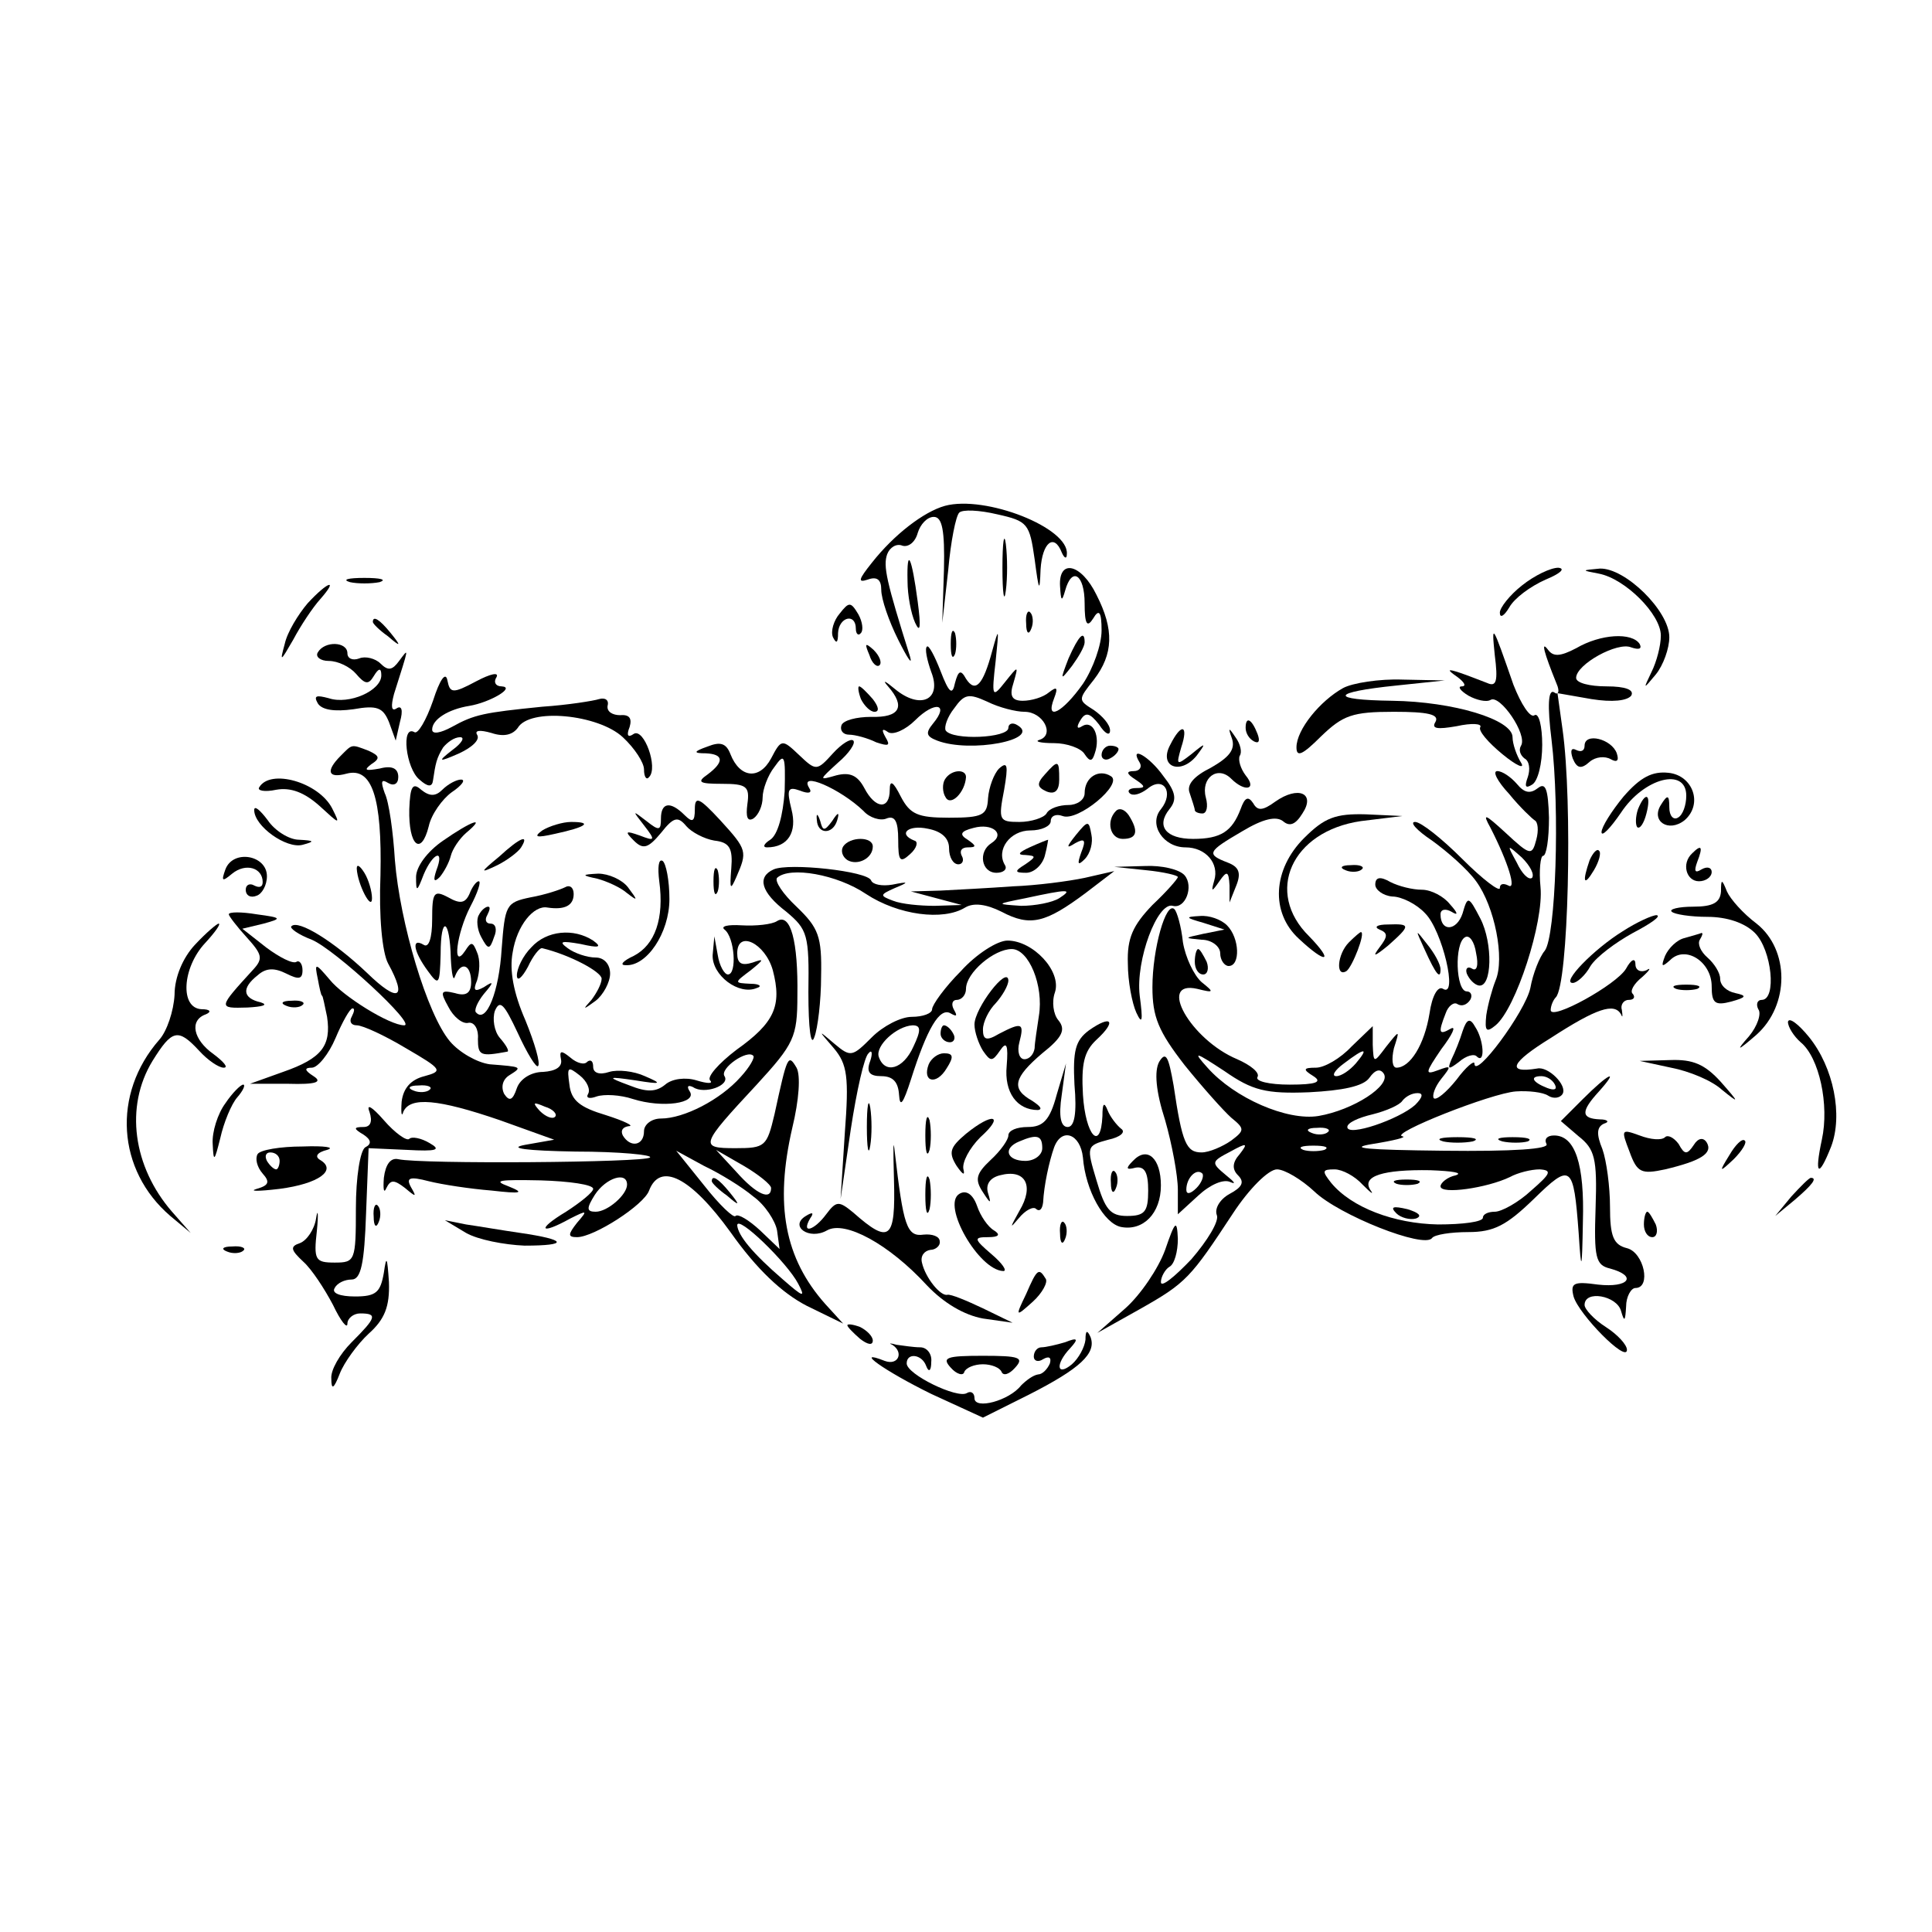 <?xml version="1.0" standalone="no"?>
<!DOCTYPE svg PUBLIC "-//W3C//DTD SVG 20010904//EN"
 "http://www.w3.org/TR/2001/REC-SVG-20010904/DTD/svg10.dtd">
<svg version="1.0" xmlns="http://www.w3.org/2000/svg"
 width="228pt" height="228pt" viewBox="0 0 228 228"
 preserveAspectRatio="xMidYMid meet">
<g transform="translate(0,228) scale(0.1,-0.1)"
fill="#000000" stroke="none">
<path d="M1115 1683 c-25 -7 -60 -34 -86 -67 -16 -20 -17 -24 -5 -20 11 4 16
0 16 -12 0 -11 9 -37 20 -59 11 -22 17 -31 14 -20 -28 89 -32 107 -27 121 3 8
11 13 18 10 7 -2 15 4 18 15 3 10 11 19 19 19 10 0 13 -16 12 -62 l-2 -63 7
62 c3 34 9 64 13 68 4 4 24 3 45 -2 36 -8 38 -11 44 -53 5 -38 6 -40 7 -12 2
32 16 43 25 20 3 -7 6 -8 6 -2 3 31 -96 70 -144 57z"/>
<path d="M1183 1610 c0 -30 2 -43 4 -27 2 15 2 39 0 55 -2 15 -4 2 -4 -28z"/>
<path d="M1071 1594 c0 -16 4 -38 9 -49 6 -13 7 -5 3 25 -7 53 -13 66 -12 24z"/>
<path d="M1251 1588 c1 -17 2 -19 6 -5 8 29 23 19 23 -15 0 -25 3 -29 10 -18
7 12 10 8 10 -14 0 -17 -10 -45 -22 -63 -24 -34 -45 -45 -34 -17 5 13 3 14 -6
7 -7 -6 -21 -10 -31 -10 -13 0 -16 6 -11 21 6 21 6 21 -10 1 -15 -19 -16 -18
-11 25 4 39 4 41 -4 12 -11 -41 -20 -50 -31 -33 -6 11 -9 10 -13 -5 -3 -15 -7
-12 -17 14 -7 18 -14 31 -16 29 -3 -2 0 -16 5 -30 13 -33 -13 -45 -43 -20 -12
10 -15 11 -8 3 21 -24 14 -37 -20 -36 -17 0 -33 -4 -35 -10 -2 -6 2 -11 9 -11
7 0 22 -4 32 -9 15 -5 17 -4 11 6 -5 9 -4 11 3 6 6 -4 21 3 32 14 23 23 41 20
21 -4 -9 -11 -8 -15 5 -20 39 -15 123 1 95 18 -6 4 -11 2 -11 -3 0 -12 -66
-15 -74 -3 -2 4 2 16 10 26 12 17 17 18 39 8 14 -7 34 -12 44 -12 22 0 36 -27
18 -33 -7 -2 1 -4 17 -4 15 0 32 -6 36 -13 6 -9 9 -9 12 1 7 20 -2 40 -15 32
-6 -4 -7 -1 -2 7 6 10 11 9 22 -5 7 -11 13 -14 13 -7 0 7 -9 17 -19 24 -19 12
-19 12 0 36 23 30 24 59 3 100 -18 37 -45 43 -43 10z"/>
<path d="M1796 1589 c-14 -11 -26 -26 -26 -32 0 -7 5 -4 11 6 6 11 25 25 43
33 17 7 24 13 15 14 -9 0 -28 -9 -43 -21z"/>
<path d="M1887 1603 c31 -6 73 -48 73 -73 0 -12 -5 -31 -11 -43 -10 -21 -10
-21 5 -3 9 11 16 31 16 44 0 31 -52 82 -82 81 -22 -2 -22 -2 -1 -6z"/>
<path d="M413 1593 c9 -2 25 -2 35 0 9 3 1 5 -18 5 -19 0 -27 -2 -17 -5z"/>
<path d="M363 1568 c-11 -13 -24 -34 -27 -48 -6 -22 -5 -21 10 5 9 17 23 38
32 48 22 25 9 21 -15 -5z"/>
<path d="M991 1556 c-7 -8 -11 -21 -8 -28 4 -8 6 -7 6 5 1 19 21 24 21 5 0 -6
3 -9 6 -5 3 3 2 13 -3 22 -9 15 -11 15 -22 1z"/>
<path d="M1211 1544 c0 -11 3 -14 6 -6 3 7 2 16 -1 19 -3 4 -6 -2 -5 -13z"/>
<path d="M440 1546 c0 -2 8 -10 18 -17 15 -13 16 -12 3 4 -13 16 -21 21 -21
13z"/>
<path d="M1122 1520 c0 -14 2 -19 5 -12 2 6 2 18 0 25 -3 6 -5 1 -5 -13z"/>
<path d="M1764 1507 c4 -31 2 -38 -9 -33 -8 3 -23 9 -32 12 -15 5 -16 4 -3 -5
8 -6 11 -11 5 -11 -5 0 -2 -5 8 -11 9 -5 21 -8 26 -5 11 7 44 -41 36 -54 -3
-5 -1 -11 4 -15 6 -3 7 -13 4 -22 -4 -11 -3 -14 5 -9 7 4 12 25 12 47 0 22 -4
38 -9 35 -5 -4 -16 13 -25 36 -25 72 -26 74 -22 35z"/>
<path d="M1261 1503 c-10 -26 -10 -27 4 -9 8 11 15 23 15 28 0 15 -7 8 -19
-19z"/>
<path d="M1860 1515 c-19 -10 -27 -10 -33 -2 -9 12 -5 -3 10 -40 4 -9 2 -14
-3 -10 -7 4 -8 -16 -3 -56 10 -83 5 -232 -8 -249 -6 -7 -14 -27 -17 -44 -6
-28 -66 -109 -66 -89 0 4 -10 -4 -21 -19 -12 -15 -24 -25 -27 -22 -2 3 1 13 9
23 12 15 12 16 -4 10 -16 -6 -15 -3 4 25 13 17 18 28 11 24 -14 -8 -15 -5 -6
18 3 9 10 14 14 11 5 -3 11 -1 15 5 3 5 1 10 -4 10 -13 0 -15 57 -2 64 5 3 11
-5 13 -19 3 -14 1 -22 -5 -18 -5 3 -8 0 -6 -6 3 -7 9 -13 14 -14 16 -3 17 50
2 79 -14 27 -15 27 -21 6 -7 -21 -26 -22 -26 -1 0 6 6 7 13 3 8 -5 8 -2 -2 9
-7 9 -22 17 -33 17 -11 0 -27 4 -37 9 -12 7 -18 6 -18 -3 0 -6 9 -13 20 -14
11 0 29 -9 39 -20 20 -20 39 -100 21 -89 -6 4 -13 -8 -16 -29 -6 -37 -23 -64
-39 -64 -5 0 -6 10 -3 23 7 22 7 22 -9 2 -15 -20 -15 -20 -16 2 l0 22 -25 -24
c-13 -14 -32 -25 -42 -25 -15 0 -16 -2 -3 -10 11 -7 3 -10 -28 -10 -24 0 -41
4 -38 9 3 5 -8 14 -24 21 -55 23 -95 94 -47 83 20 -5 20 -4 5 8 -9 8 -19 29
-22 47 -2 19 -7 36 -10 39 -10 10 -26 -47 -26 -92 0 -35 7 -52 38 -92 21 -26
46 -54 55 -62 16 -13 16 -15 0 -27 -10 -7 -26 -14 -35 -14 -18 0 -23 11 -33
79 -6 34 -9 41 -17 28 -6 -11 -4 -35 7 -69 8 -28 15 -65 15 -82 l0 -29 24 22
c14 13 30 20 38 16 7 -3 5 0 -5 8 -18 15 -18 16 5 28 20 11 21 10 11 -3 -9
-10 -9 -18 -2 -25 8 -8 5 -14 -10 -22 -11 -6 -18 -17 -15 -25 3 -7 -11 -30
-30 -52 -20 -21 -36 -34 -36 -27 0 6 5 15 10 18 6 3 10 18 10 33 -1 23 -3 22
-15 -13 -8 -22 -29 -53 -47 -69 l-33 -29 50 28 c55 31 60 37 110 113 19 29 42
52 52 52 9 0 29 -12 44 -26 29 -28 130 -68 139 -55 3 4 22 7 43 7 30 0 45 8
77 39 44 43 47 41 53 -40 3 -47 4 -46 5 13 2 68 -9 102 -34 102 -8 0 -12 -4
-9 -10 4 -6 -39 -9 -122 -8 -90 1 -114 3 -83 8 25 4 41 8 35 9 -16 3 105 51
134 53 15 1 32 -1 38 -5 6 -4 14 -3 17 2 6 10 -17 33 -30 30 -37 -6 -31 7 16
36 54 35 75 42 83 28 2 -5 2 -2 1 5 -2 6 2 12 8 12 6 0 8 3 5 7 -4 3 1 12 11
20 9 8 11 12 5 8 -7 -3 -13 0 -13 7 0 8 -5 6 -11 -5 -11 -19 -89 -62 -89 -49
0 5 3 12 6 15 15 15 20 231 8 316 l-6 43 40 -7 c25 -4 42 -2 47 4 4 7 -7 11
-29 11 -20 0 -36 4 -36 10 0 16 49 43 65 36 9 -3 13 -2 10 4 -9 14 -46 12 -75
-5z m-315 -524 c39 2 64 7 71 17 7 10 13 11 17 5 9 -14 -36 -43 -77 -50 -37
-6 -99 21 -131 57 -18 20 -15 19 20 -4 33 -23 49 -27 100 -25z m55 34 c-7 -8
-17 -15 -23 -15 -6 0 -2 7 9 15 25 19 30 19 14 0z m235 -25 c3 -6 -1 -7 -9 -4
-18 7 -21 14 -7 14 6 0 13 -4 16 -10z m-165 -24 c-19 -17 -80 -38 -80 -26 0 5
13 11 30 15 16 4 32 11 35 16 4 5 11 9 18 9 7 0 6 -5 -3 -14z m-103 -32 c-3
-3 -12 -4 -19 -1 -8 3 -5 6 6 6 11 1 17 -2 13 -5z m-4 -21 c-7 -2 -19 -2 -25
0 -7 3 -2 5 12 5 14 0 19 -2 13 -5z m-151 -45 c-7 -7 -12 -8 -12 -2 0 14 12
26 19 19 2 -3 -1 -11 -7 -17z m196 4 c10 -10 14 -13 9 -6 -10 16 15 24 71 23
26 -1 39 -3 30 -6 -10 -2 -18 -9 -18 -13 0 -10 55 -2 82 11 9 5 25 9 35 9 15
-1 13 -5 -10 -25 -15 -14 -35 -25 -43 -25 -8 0 -14 -3 -14 -7 0 -5 -24 -8 -53
-8 -52 1 -102 20 -126 49 -11 14 -11 16 4 16 9 0 24 -8 33 -18z"/>
<path d="M1648 883 c6 -2 18 -2 25 0 6 3 1 5 -13 5 -14 0 -19 -2 -12 -5z"/>
<path d="M1648 848 c5 -5 16 -8 23 -6 8 3 3 7 -10 11 -17 4 -21 3 -13 -5z"/>
<path d="M375 1510 c-3 -5 3 -10 13 -10 11 0 25 -7 32 -15 11 -13 15 -13 21
-3 6 10 9 10 9 1 0 -18 -38 -35 -62 -27 -15 4 -18 3 -13 -6 5 -8 20 -10 42 -7
28 5 35 2 42 -15 l8 -22 5 22 c4 14 2 20 -4 16 -6 -4 -7 2 -3 17 18 57 18 55
6 39 -8 -11 -13 -12 -22 -3 -6 6 -18 9 -25 6 -8 -3 -14 0 -14 6 0 14 -27 15
-35 1z"/>
<path d="M1026 1507 c3 -10 9 -15 12 -12 3 3 0 11 -7 18 -10 9 -11 8 -5 -6z"/>
<path d="M511 1453 c-8 -23 -18 -40 -22 -37 -16 9 -10 -43 6 -56 10 -9 15 -9
16 -1 3 20 4 26 12 39 5 6 13 12 20 12 6 0 2 -7 -9 -15 -18 -14 -17 -15 8 -4
15 7 25 16 21 22 -3 5 3 6 17 2 15 -5 25 -2 31 6 14 24 95 16 124 -11 14 -13
25 -30 25 -38 0 -9 3 -13 6 -9 11 11 -6 58 -18 51 -7 -5 -9 -2 -5 8 3 10 0 15
-11 14 -9 0 -16 4 -15 11 2 7 -3 10 -10 8 -6 -2 -37 -7 -67 -9 -69 -7 -80 -9
-107 -24 -13 -7 -23 -9 -23 -3 0 12 19 24 44 28 24 4 55 22 38 23 -7 0 -10 5
-6 11 3 6 -7 4 -24 -5 -28 -15 -31 -14 -34 1 -2 11 -9 1 -17 -24z"/>
<path d="M1585 1468 c-27 -15 -55 -49 -55 -70 0 -12 7 -9 29 13 26 25 37 29
86 29 40 0 54 -3 49 -12 -5 -8 2 -9 25 -5 18 4 30 3 28 -1 -3 -4 9 -18 26 -32
17 -14 27 -18 22 -10 -5 8 -10 22 -10 30 0 21 -70 42 -142 43 -75 1 -73 10 5
18 l57 6 -50 1 c-27 1 -59 -4 -70 -10z"/>
<path d="M1016 1455 c4 -8 11 -15 16 -15 6 0 5 6 -2 15 -7 8 -14 15 -16 15 -2
0 -1 -7 2 -15z"/>
<path d="M1470 1421 c0 -6 4 -13 10 -16 6 -3 7 1 4 9 -7 18 -14 21 -14 7z"/>
<path d="M1381 1401 c-14 -26 12 -36 31 -13 12 16 11 16 -6 2 -18 -14 -18 -13
-12 8 9 27 0 29 -13 3z"/>
<path d="M1454 1408 c4 -13 -4 -22 -25 -34 -20 -10 -29 -20 -25 -30 3 -9 6
-18 6 -20 0 -2 4 -4 9 -4 5 0 7 8 4 19 -6 23 14 38 30 22 16 -16 31 -13 17 4
-6 8 -9 18 -7 23 3 4 1 14 -5 22 -8 12 -9 12 -4 -2z"/>
<path d="M835 1399 c-17 -6 -17 -8 -2 -8 21 -1 22 -10 2 -25 -13 -9 -10 -11
17 -11 29 0 33 -3 30 -24 -2 -15 0 -21 7 -17 6 4 11 15 11 25 0 9 6 26 14 36
12 17 13 14 12 -29 -2 -28 -8 -51 -17 -57 -8 -5 -9 -9 -4 -9 25 0 36 18 29 45
-6 24 -4 27 10 22 10 -4 15 -3 11 3 -13 21 37 -1 64 -27 7 -8 20 -12 27 -9 10
4 14 -3 14 -25 0 -25 2 -28 14 -17 8 7 10 15 5 16 -20 8 -7 19 16 14 16 -3 25
-11 25 -23 0 -11 5 -19 11 -19 5 0 7 5 4 10 -3 6 0 10 7 10 11 0 10 2 0 9 -10
6 -9 10 7 14 22 6 38 -7 21 -18 -16 -10 -12 -35 6 -35 8 0 13 4 10 9 -11 18 6
41 30 41 13 0 24 5 24 11 0 6 6 9 14 6 18 -7 72 38 57 47 -14 9 -31 -1 -31
-20 0 -8 -9 -14 -19 -14 -11 0 -23 -4 -26 -10 -3 -5 -18 -10 -32 -10 -24 0
-25 2 -18 38 5 29 4 34 -6 25 -6 -6 -12 -22 -13 -35 -1 -20 -6 -23 -46 -23
-37 0 -46 4 -57 25 -9 18 -13 20 -13 8 0 -24 -17 -23 -30 2 -8 15 -17 19 -33
15 -21 -6 -21 -6 2 15 13 11 21 23 18 26 -3 3 -14 -4 -24 -15 -19 -21 -20 -21
-40 -2 -20 19 -21 19 -33 -4 -14 -26 -37 -23 -48 5 -5 13 -12 15 -27 9z"/>
<path d="M1870 1400 c0 -6 -4 -8 -10 -5 -6 3 -7 -1 -4 -10 5 -12 10 -13 20 -4
7 6 18 7 25 3 7 -4 10 -2 7 7 -6 17 -38 25 -38 9z"/>
<path d="M402 1388 c-18 -18 -15 -27 7 -21 30 8 42 -28 40 -120 -2 -48 2 -91
9 -104 23 -42 12 -47 -25 -11 -39 37 -81 63 -89 55 -3 -2 8 -10 24 -16 28 -12
124 -101 109 -101 -17 0 -72 34 -88 54 -17 20 -18 20 -14 1 2 -11 4 -20 5 -20
1 0 3 -11 6 -25 5 -34 -6 -49 -52 -65 l-39 -14 45 0 c33 -1 41 2 30 9 -11 7
-11 10 -2 10 7 0 20 16 28 35 8 19 17 35 20 35 3 0 2 -4 -1 -10 -3 -5 -1 -10
6 -10 7 0 33 -12 58 -27 43 -25 44 -27 22 -33 -16 -4 -25 -14 -27 -30 -1 -14
0 -19 2 -12 8 18 41 15 114 -10 l64 -23 -34 -6 c-22 -4 1 -7 59 -8 52 0 92 -4
88 -7 -6 -6 -270 -8 -297 -2 -9 2 -15 -6 -17 -22 -1 -14 0 -19 3 -12 5 10 9
10 22 0 13 -11 14 -11 7 1 -6 11 -2 13 21 7 16 -4 49 -9 74 -11 35 -4 40 -3
20 5 -19 7 -11 8 38 7 34 -1 62 -5 62 -10 0 -4 -15 -16 -32 -27 -35 -21 -31
-28 5 -8 20 10 21 10 8 -5 -11 -14 -11 -17 0 -17 20 0 79 38 85 55 13 34 49
16 96 -49 31 -44 61 -72 90 -87 l43 -21 -21 23 c-48 54 -60 117 -39 208 8 33
10 62 5 71 -10 17 -11 14 -26 -55 -9 -38 -11 -40 -46 -40 -43 0 -42 3 25 75
44 48 48 56 48 105 1 64 -8 98 -24 88 -6 -4 -25 -6 -42 -5 -16 1 -25 -1 -20
-5 12 -9 15 -53 4 -53 -4 0 -10 10 -12 23 l-4 22 -2 -22 c-1 -24 31 -48 52
-39 7 2 3 5 -7 5 -20 1 -20 1 0 16 16 13 16 14 2 9 -13 -4 -18 -1 -18 11 0 28
33 12 42 -20 11 -42 2 -62 -43 -94 -21 -16 -35 -32 -31 -36 4 -4 -3 -4 -16 0
-13 4 -29 2 -37 -5 -11 -9 -22 -9 -42 -1 -27 10 -27 11 7 6 31 -5 32 -4 11 5
-13 6 -32 8 -42 5 -12 -4 -19 -1 -19 6 0 7 -3 9 -7 6 -3 -4 -12 -2 -20 5 -11
9 -13 8 -11 -2 2 -9 -6 -14 -21 -15 -14 0 -27 -8 -31 -19 -5 -15 -9 -16 -15
-7 -4 8 -2 17 6 22 16 10 15 10 -23 13 -15 2 -36 14 -47 27 -27 32 -59 140
-65 214 -2 33 -7 69 -12 79 -5 14 -4 17 4 12 7 -4 12 -1 12 7 0 10 -7 14 -22
10 -17 -3 -19 -2 -10 5 11 7 10 10 -3 16 -21 8 -19 8 -33 -6z m472 -379 c-24
-27 -67 -49 -94 -49 -11 0 -20 -7 -20 -15 0 -17 -16 -20 -25 -5 -3 6 0 10 7
11 7 0 -5 6 -27 13 -30 9 -41 17 -43 36 -3 21 -2 22 12 11 9 -7 13 -17 10 -22
-3 -5 2 -6 10 -3 9 3 28 2 43 -3 35 -11 76 -5 67 9 -4 6 -2 8 4 5 13 -9 44 2
37 13 -6 9 27 32 34 24 2 -2 -4 -13 -15 -25z m-367 -15 c-3 -3 -12 -4 -19 -1
-8 3 -5 6 6 6 11 1 17 -2 13 -5z m148 -32 c-3 -3 -11 0 -18 7 -9 10 -8 11 6 5
10 -3 15 -9 12 -12z m234 -94 c14 -10 26 -29 28 -40 l3 -22 -23 22 c-13 12
-26 20 -29 17 -2 -3 -19 13 -37 36 l-33 41 33 -18 c19 -9 45 -25 58 -36z m21
10 c0 -15 -17 -8 -41 19 l-24 26 33 -19 c17 -10 32 -22 32 -26z m-170 4 c0
-12 -23 -32 -37 -32 -11 0 -11 4 -1 20 13 20 38 28 38 12z m202 -117 c9 -17 6
-16 -18 5 -36 31 -53 52 -54 64 0 13 59 -44 72 -69z"/>
<path d="M840 886 c0 -2 8 -10 18 -17 15 -13 16 -12 3 4 -13 16 -21 21 -21 13z"/>
<path d="M1300 1389 c0 -5 5 -7 10 -4 6 3 10 8 10 11 0 2 -4 4 -10 4 -5 0 -10
-5 -10 -11z"/>
<path d="M1345 1380 c3 -5 0 -10 -7 -10 -9 0 -9 -3 2 -10 12 -8 12 -10 1 -10
-8 0 -11 -3 -8 -6 4 -4 13 -1 21 5 19 16 32 -4 16 -24 -15 -18 3 -45 29 -45
24 0 40 -19 34 -39 -4 -14 -3 -14 6 -1 9 13 11 12 12 -5 l0 -20 8 20 c6 15 3
22 -10 27 -26 10 -24 13 17 37 25 15 40 18 48 12 8 -7 15 -4 23 9 16 24 -5 33
-32 14 -15 -11 -21 -11 -26 -2 -6 9 -10 7 -15 -7 -10 -26 -23 -35 -56 -35 -32
0 -44 15 -28 35 9 11 8 20 -7 39 -17 24 -41 37 -28 16z"/>
<path d="M1233 1366 c-10 -11 -9 -15 2 -20 10 -4 15 1 15 14 0 23 -1 24 -17 6z"/>
<path d="M1115 1360 c-3 -5 -3 -15 1 -21 6 -11 23 6 24 24 0 10 -18 9 -25 -3z"/>
<path d="M1781 1343 c13 -16 27 -29 30 -31 4 -2 5 -12 2 -23 -5 -19 -7 -19
-36 8 -25 23 -28 24 -18 6 21 -41 31 -74 21 -68 -6 3 -10 2 -10 -3 0 -5 -20
10 -44 34 -24 24 -49 44 -56 44 -7 0 2 -10 20 -22 18 -13 42 -34 52 -48 22
-30 34 -91 23 -117 -4 -10 -9 -28 -11 -41 -2 -19 0 -21 11 -12 24 20 57 122
53 163 -2 20 0 37 3 37 4 0 7 20 7 45 -1 34 -4 42 -13 35 -9 -7 -16 -6 -25 5
-7 8 -17 15 -23 15 -6 0 0 -12 14 -27z m27 -99 c-4 -3 -12 5 -18 18 -12 22
-12 22 6 6 10 -10 15 -20 12 -24z"/>
<path d="M1916 1340 c-14 -17 -26 -36 -26 -42 0 -6 10 4 23 23 27 41 77 54 77
20 0 -11 -4 -23 -10 -26 -5 -3 -10 2 -10 12 0 15 -2 16 -10 3 -12 -19 9 -33
28 -18 22 19 10 53 -19 56 -19 2 -33 -5 -53 -28z"/>
<path d="M306 1351 c-3 -4 6 -6 20 -3 17 3 33 -3 51 -19 24 -22 25 -23 15 -3
-16 31 -73 47 -86 25z"/>
<path d="M483 1325 c-1 -43 14 -56 23 -20 3 14 16 32 27 40 12 8 17 15 11 15
-5 0 -15 -5 -22 -12 -8 -8 -15 -8 -25 0 -10 9 -13 4 -14 -23z"/>
<path d="M820 1325 c0 -15 -3 -16 -12 -7 -17 17 -28 15 -28 -4 0 -14 -2 -15
-17 -3 -17 13 -17 13 -3 -5 14 -18 13 -19 -5 -12 -17 6 -18 5 -7 -6 11 -11 17
-9 32 9 15 19 20 20 30 8 6 -7 21 -15 33 -17 18 -2 22 -9 20 -33 -2 -25 -1
-26 6 -10 13 30 13 32 -19 67 -25 27 -30 29 -30 13z"/>
<path d="M1933 1325 c-3 -9 -3 -18 -1 -21 3 -3 8 4 11 16 6 23 -1 27 -10 5z"/>
<path d="M300 1324 c0 -19 38 -46 57 -41 15 4 14 5 -4 6 -12 0 -29 11 -37 23
-9 12 -16 18 -16 12z"/>
<path d="M964 1312 c1 -17 19 -17 24 0 3 10 1 10 -6 -1 -9 -12 -11 -12 -14 0
-3 9 -5 10 -4 1z"/>
<path d="M1317 1323 c-12 -12 -7 -33 8 -33 17 0 19 9 7 28 -5 7 -11 9 -15 5z"/>
<path d="M1539 1291 c-37 -37 -40 -88 -6 -119 32 -30 42 -28 12 3 -53 52 -21
124 61 136 l49 6 -43 2 c-36 1 -49 -4 -73 -28z"/>
<path d="M523 1288 c-19 -13 -32 -31 -32 -43 0 -18 1 -18 9 3 11 26 25 31 15
5 -4 -12 -3 -15 4 -8 5 6 11 17 13 25 2 8 10 20 18 27 25 21 6 14 -27 -9z"/>
<path d="M640 1300 c-11 -8 -7 -9 15 -4 37 8 45 14 19 14 -10 0 -26 -5 -34
-10z"/>
<path d="M1270 1295 c-12 -15 -12 -17 -1 -10 11 6 13 4 7 -11 -5 -14 -4 -16 4
-8 7 7 10 20 8 29 -3 17 -4 17 -18 0z"/>
<path d="M589 1269 c-23 -19 -23 -20 -2 -10 12 6 25 16 28 21 10 16 -1 12 -26
-11z"/>
<path d="M995 1281 c-3 -5 -1 -12 5 -16 12 -7 30 2 30 16 0 12 -27 12 -35 0z"/>
<path d="M1215 1280 c-13 -6 -15 -9 -5 -9 13 -1 13 -2 0 -11 -13 -8 -13 -10 1
-10 9 0 19 9 22 20 3 11 4 20 4 19 -1 0 -11 -4 -22 -9z"/>
<path d="M1876 1265 c-9 -26 -7 -32 5 -12 6 10 9 21 6 23 -2 3 -7 -2 -11 -11z"/>
<path d="M1997 1273 c-13 -12 -7 -33 8 -33 8 0 15 5 15 11 0 5 -5 7 -12 3 -8
-5 -9 -2 -5 9 7 18 5 21 -6 10z"/>
<path d="M266 1254 c-5 -14 -4 -15 8 -5 16 13 36 7 36 -10 0 -6 -4 -7 -10 -4
-5 3 -10 1 -10 -5 0 -7 6 -10 13 -7 6 2 12 12 12 23 0 25 -40 32 -49 8z"/>
<path d="M778 1240 c6 -44 -5 -75 -30 -88 -13 -6 -17 -11 -10 -11 25 -2 52 38
52 78 0 22 -4 42 -8 45 -5 3 -6 -8 -4 -24z"/>
<path d="M421 1255 c1 -19 18 -51 18 -35 0 8 -4 22 -9 30 -5 8 -9 11 -9 5z"/>
<path d="M842 1240 c0 -14 2 -19 5 -12 2 6 2 18 0 25 -3 6 -5 1 -5 -13z"/>
<path d="M913 1254 c-20 -9 -15 -27 15 -50 25 -21 27 -27 26 -95 0 -43 3 -65
7 -53 4 10 8 43 8 72 1 47 -3 57 -29 82 -16 15 -26 30 -23 34 15 14 71 4 105
-19 38 -25 91 -32 117 -16 10 6 25 4 43 -5 34 -18 52 -13 99 22 l34 26 -35 -8
c-19 -4 -57 -9 -85 -10 -27 -2 -66 -4 -85 -5 l-35 -1 30 -8 30 -8 -32 -1 c-17
0 -39 2 -49 6 -16 6 -16 7 2 15 17 7 17 8 -3 4 -12 -2 -23 0 -25 5 -4 11 -97
21 -115 13z m337 -34 c-8 -5 -28 -9 -45 -9 -30 2 -30 2 5 9 51 11 57 11 40 0z"/>
<path d="M1353 1253 c20 -2 37 -6 37 -8 0 -2 -13 -17 -30 -33 -23 -24 -30 -39
-29 -69 0 -21 5 -47 10 -58 7 -15 8 -10 4 20 -5 42 21 111 39 106 15 -4 25 23
14 36 -6 7 -27 12 -47 11 l-36 -1 38 -4z"/>
<path d="M1588 1253 c7 -3 16 -2 19 1 4 3 -2 6 -13 5 -11 0 -14 -3 -6 -6z"/>
<path d="M705 1243 c11 -3 27 -10 35 -17 13 -10 13 -9 1 7 -7 9 -23 16 -35 16
-20 -1 -20 -2 -1 -6z"/>
<path d="M554 1225 c-5 -11 -11 -12 -25 -4 -17 9 -19 6 -19 -26 0 -22 -4 -34
-10 -30 -15 9 -12 -8 5 -31 13 -18 14 -16 15 20 0 47 11 42 12 -5 1 -19 3 -28
5 -21 7 18 19 14 19 -7 0 -13 -6 -17 -19 -13 -17 4 -18 2 -8 -16 6 -12 17 -21
24 -19 7 1 12 -8 11 -19 0 -20 3 -21 35 -15 2 1 -2 8 -9 16 -7 8 -9 23 -6 32
6 14 11 8 27 -26 11 -24 22 -42 24 -39 3 3 -4 27 -15 54 -14 32 -19 59 -15 80
5 32 25 56 41 53 20 -3 31 2 31 16 0 8 -5 11 -10 8 -6 -3 -24 -9 -41 -12 -29
-6 -30 -9 -34 -61 -3 -50 -18 -88 -30 -75 -3 2 1 12 9 22 12 14 12 16 0 8 -11
-6 -13 -4 -8 8 3 10 4 24 0 33 -5 13 -7 13 -14 2 -16 -24 -10 21 6 52 9 17 13
30 10 30 -3 0 -8 -7 -11 -15z"/>
<path d="M2031 1228 c-1 -13 -9 -18 -33 -18 -17 0 -29 -3 -25 -6 3 -3 22 -6
42 -6 23 0 44 -7 56 -19 20 -20 26 -79 8 -79 -5 0 -7 -5 -4 -11 4 -5 -1 -20
-11 -32 -16 -18 -14 -18 9 2 39 35 39 100 0 131 -16 12 -31 29 -35 38 -6 15
-7 15 -7 0z"/>
<path d="M270 1201 c0 -2 10 -15 21 -27 18 -20 20 -25 8 -38 -42 -46 -42 -46
-7 -45 18 1 25 3 16 6 -22 5 -23 17 -4 32 10 9 20 9 34 2 14 -7 19 -7 19 4 0
8 -4 12 -7 10 -4 -3 -20 5 -36 17 l-28 22 25 6 c22 6 22 7 -8 11 -18 3 -33 3
-33 0z"/>
<path d="M565 1200 c-3 -5 -2 -17 3 -26 8 -15 10 -15 15 0 4 9 2 16 -4 16 -6
0 -7 5 -4 10 3 6 4 10 1 10 -3 0 -8 -4 -11 -10z"/>
<path d="M1420 1191 l25 -8 -25 -5 c-23 -5 -23 -5 -2 -7 12 0 22 -8 22 -16 0
-8 5 -15 10 -15 14 0 13 33 -2 48 -7 7 -21 12 -32 11 -18 -1 -17 -2 4 -8z"/>
<path d="M1915 1181 c-34 -21 -73 -61 -59 -61 5 0 15 9 21 20 7 11 30 28 50
39 21 11 34 20 28 21 -5 0 -23 -8 -40 -19z"/>
<path d="M230 1165 c-14 -15 -24 -38 -24 -59 -1 -19 -9 -43 -18 -53 -56 -64
-50 -154 13 -208 l24 -20 -22 25 c-46 53 -56 124 -23 178 23 37 30 39 55 12
10 -11 23 -20 29 -20 6 0 0 7 -12 16 -24 17 -29 40 -9 47 7 3 5 6 -5 6 -26 1
-23 49 4 78 12 13 19 23 16 23 -2 0 -15 -11 -28 -25z"/>
<path d="M1628 1183 c10 -4 10 -8 0 -21 -9 -12 -6 -11 10 2 27 24 27 26 0 25
-13 0 -17 -3 -10 -6z"/>
<path d="M627 1162 c-10 -10 -17 -25 -17 -33 0 -8 6 -3 13 10 6 13 14 23 17
22 33 -8 70 -28 70 -36 0 -6 -6 -17 -12 -25 -11 -12 -10 -12 5 -1 9 7 17 22
17 32 0 11 -7 19 -17 19 -10 0 -25 5 -33 11 -11 8 -8 9 15 5 22 -5 26 -4 15 4
-23 15 -55 12 -73 -8z"/>
<path d="M1592 1168 c-14 -14 -16 -42 -3 -34 7 5 23 46 17 46 -1 0 -7 -5 -14
-12z"/>
<path d="M1681 1160 c14 -31 19 -36 19 -24 0 6 -7 19 -16 30 -14 18 -14 18 -3
-6z"/>
<path d="M1988 1173 c-9 -2 -19 -12 -23 -21 -5 -13 -4 -14 6 -5 18 18 49 -2
49 -31 0 -20 4 -23 23 -18 18 5 19 7 5 10 -10 2 -18 9 -18 17 0 7 -7 18 -15
25 -8 7 -12 16 -9 21 3 5 4 8 2 8 -2 -1 -10 -3 -20 -6z"/>
<path d="M1134 1134 c-19 -19 -34 -40 -34 -45 0 -5 -11 -9 -24 -9 -13 0 -34
-11 -47 -24 -23 -23 -25 -24 -44 -8 -20 17 -20 17 -1 -5 16 -19 18 -34 13
-100 l-5 -78 12 82 c7 46 16 86 21 90 4 5 5 0 2 -9 -5 -13 -1 -18 13 -18 14 0
20 -7 21 -22 1 -16 5 -10 14 18 19 60 34 86 47 78 7 -4 8 -3 4 4 -4 7 -2 12 3
12 6 0 11 6 11 13 0 19 33 47 54 47 20 0 38 -43 32 -79 -2 -14 -5 -32 -5 -38
-1 -7 -6 -13 -12 -13 -6 0 -9 9 -6 20 6 23 3 24 -24 10 -15 -9 -19 -7 -19 5 0
9 7 23 15 31 8 9 15 21 15 27 -1 18 -40 -33 -40 -52 0 -9 5 -23 10 -31 9 -13
11 -13 20 0 8 12 10 7 8 -18 -3 -31 12 -52 37 -52 6 1 2 5 -7 11 -25 14 -22
27 12 56 24 19 28 28 19 39 -6 7 -8 22 -4 33 8 25 -26 61 -56 61 -12 0 -37
-16 -55 -36z m-56 -89 c-12 -27 -34 -33 -41 -12 -4 13 21 36 40 37 10 0 10 -6
1 -25z"/>
<path d="M1410 1145 c0 -8 4 -15 10 -15 5 0 7 7 4 15 -4 8 -8 15 -10 15 -2 0
-4 -7 -4 -15z"/>
<path d="M1978 1113 c6 -2 18 -2 25 0 6 3 1 5 -13 5 -14 0 -19 -2 -12 -5z"/>
<path d="M338 1093 c7 -3 16 -2 19 1 4 3 -2 6 -13 5 -11 0 -14 -3 -6 -6z"/>
<path d="M1285 1064 c-16 -12 -19 -24 -17 -64 3 -34 0 -50 -8 -50 -8 0 -11 12
-7 38 l5 37 -11 -37 c-8 -30 -16 -38 -34 -38 -13 0 -23 -4 -23 -10 0 -5 -9
-18 -21 -29 -17 -16 -19 -23 -9 -38 9 -14 10 -14 6 -1 -3 10 2 18 14 21 30 8
41 -12 23 -42 -11 -20 -12 -22 -1 -9 8 10 18 15 21 11 4 -3 7 0 8 8 1 20 7 48
13 65 9 24 31 16 34 -12 3 -39 25 -78 45 -82 26 -5 47 16 47 49 0 32 -16 47
-33 29 -9 -9 -8 -11 3 -8 11 2 15 -6 15 -27 0 -25 -4 -30 -25 -30 -20 0 -26 8
-36 42 -12 40 -12 41 14 48 14 3 21 9 15 13 -5 4 -13 14 -16 22 -4 10 -6 8 -6
-7 -2 -43 -20 -23 -23 25 -2 36 1 51 16 65 24 22 18 30 -9 11z m-55 -139 c0
-8 -9 -15 -20 -15 -22 0 -27 15 -7 23 21 9 27 7 27 -8z"/>
<path d="M1726 1063 c-3 -10 -9 -25 -13 -33 -5 -12 -4 -13 9 -3 8 7 18 10 21
6 10 -9 8 20 -2 35 -6 11 -10 10 -15 -5z"/>
<path d="M2110 1074 c0 -6 7 -17 15 -24 22 -18 34 -74 25 -115 -9 -42 -4 -46
11 -8 14 37 3 93 -26 129 -13 16 -24 24 -25 18z"/>
<path d="M1110 1060 c0 -5 5 -10 11 -10 5 0 7 5 4 10 -3 6 -8 10 -11 10 -2 0
-4 -4 -4 -10z"/>
<path d="M1096 1024 c-8 -21 9 -25 21 -5 9 14 8 18 -3 18 -7 0 -15 -6 -18 -13z"/>
<path d="M1972 1020 c21 -4 48 -15 60 -26 21 -17 21 -16 -1 9 -19 21 -33 27
-60 26 l-36 -1 37 -8z"/>
<path d="M1868 983 l-26 -26 21 -18 c19 -15 22 -26 20 -84 -2 -59 0 -68 17
-72 33 -9 22 -23 -14 -19 -29 4 -33 2 -29 -14 6 -21 63 -79 63 -63 0 6 -11 18
-25 27 -14 9 -25 21 -25 26 0 18 38 11 43 -7 4 -14 5 -12 6 5 0 12 6 22 11 22
19 0 10 42 -10 47 -16 4 -20 14 -20 49 0 23 -4 54 -9 68 -7 17 -7 26 2 30 7 2
4 5 -5 5 -22 1 -23 9 -1 33 25 28 11 21 -19 -9z"/>
<path d="M266 978 c-9 -12 -16 -34 -15 -48 1 -22 2 -21 9 7 4 18 13 40 20 48
7 8 10 15 7 15 -3 0 -13 -10 -21 -22z"/>
<path d="M1023 950 c0 -25 2 -35 4 -22 2 12 2 32 0 45 -2 12 -4 2 -4 -23z"/>
<path d="M436 968 c4 -12 1 -18 -7 -18 -12 0 -12 -2 0 -9 9 -6 10 -11 2 -15
-6 -4 -11 -35 -11 -72 0 -62 -1 -64 -25 -64 -23 0 -25 3 -21 38 2 20 1 27 -1
14 -2 -13 -11 -26 -19 -29 -12 -4 -11 -8 4 -22 10 -9 25 -32 35 -51 9 -19 17
-29 17 -22 0 6 7 12 15 12 21 0 19 -5 -10 -34 -14 -14 -25 -33 -24 -43 0 -14
3 -12 10 6 5 13 21 35 34 47 19 17 25 32 24 61 -2 30 -3 32 -6 11 -4 -23 -9
-28 -34 -28 -18 0 -28 4 -24 10 3 6 12 10 20 10 11 0 15 19 17 78 l3 77 45 -2
c36 -2 41 0 27 8 -10 6 -21 8 -24 5 -3 -3 -17 7 -30 22 -14 16 -21 20 -17 10z"/>
<path d="M1092 940 c0 -19 2 -27 5 -17 2 9 2 25 0 35 -3 9 -5 1 -5 -18z"/>
<path d="M1055 888 c2 -71 -5 -77 -48 -39 -17 14 -20 14 -32 -2 -14 -19 -30
-24 -19 -5 5 7 3 8 -5 3 -20 -12 4 -29 25 -17 21 12 73 -16 118 -65 20 -21 44
-35 66 -39 l35 -5 -35 17 c-19 9 -38 17 -42 16 -8 -2 -26 20 -30 38 -2 8 3 14
10 15 6 0 12 5 11 10 0 6 -9 9 -19 8 -20 -3 -24 11 -34 97 -2 19 -2 5 -1 -32z"/>
<path d="M1140 942 c-19 -16 -21 -22 -11 -38 7 -10 10 -12 8 -4 -2 8 7 25 20
38 29 26 15 30 -17 4z"/>
<path d="M1923 921 c9 -25 14 -27 42 -21 42 10 57 19 49 32 -4 6 -10 5 -15 -3
-8 -12 -11 -12 -18 1 -6 8 -13 11 -16 8 -4 -4 -17 -3 -30 2 -22 8 -22 7 -12
-19z"/>
<path d="M1703 933 c9 -2 25 -2 35 0 9 3 1 5 -18 5 -19 0 -27 -2 -17 -5z"/>
<path d="M1773 933 c9 -2 23 -2 30 0 6 3 -1 5 -18 5 -16 0 -22 -2 -12 -5z"/>
<path d="M2041 917 c-13 -21 -12 -21 5 -5 10 10 16 20 13 22 -3 3 -11 -5 -18
-17z"/>
<path d="M304 918 c-3 -5 -1 -15 6 -23 9 -10 7 -14 -7 -18 -10 -3 2 -3 27 0
46 6 68 22 48 34 -7 4 -4 9 8 12 10 3 -3 5 -29 4 -26 0 -50 -4 -53 -9z m26 -8
c0 -5 -2 -10 -4 -10 -3 0 -8 5 -11 10 -3 6 -1 10 4 10 6 0 11 -4 11 -10z"/>
<path d="M1092 870 c0 -19 2 -27 5 -17 2 9 2 25 0 35 -3 9 -5 1 -5 -18z"/>
<path d="M1311 884 c0 -11 3 -14 6 -6 3 7 2 16 -1 19 -3 4 -6 -2 -5 -13z"/>
<path d="M2114 868 l-19 -23 23 19 c21 18 27 26 19 26 -2 0 -12 -10 -23 -22z"/>
<path d="M1132 871 c-21 -13 23 -90 52 -91 5 0 -1 9 -14 20 -21 18 -21 20 -4
20 13 0 15 3 7 8 -7 4 -16 17 -20 29 -5 14 -13 19 -21 14z"/>
<path d="M441 844 c0 -11 3 -14 6 -6 3 7 2 16 -1 19 -3 4 -6 -2 -5 -13z"/>
<path d="M1940 835 c0 -8 4 -15 10 -15 5 0 7 7 4 15 -4 8 -8 15 -10 15 -2 0
-4 -7 -4 -15z"/>
<path d="M550 825 c14 -8 45 -14 69 -15 53 0 50 7 -5 15 -21 3 -50 8 -64 10
l-25 5 25 -15z"/>
<path d="M1251 824 c0 -11 3 -14 6 -6 3 7 2 16 -1 19 -3 4 -6 -2 -5 -13z"/>
<path d="M268 803 c7 -3 16 -2 19 1 4 3 -2 6 -13 5 -11 0 -14 -3 -6 -6z"/>
<path d="M1211 753 c-13 -27 -13 -28 8 -9 11 10 18 23 15 27 -8 13 -10 12 -23
-18z"/>
<path d="M1000 716 c0 -2 7 -9 15 -16 9 -7 15 -8 15 -2 0 5 -7 12 -15 16 -8 3
-15 4 -15 2z"/>
<path d="M1281 699 c-1 -9 -8 -22 -16 -29 -18 -15 -20 0 -2 19 10 11 9 13 -6
7 -10 -3 -23 -6 -28 -6 -5 0 -9 -5 -9 -11 0 -5 5 -7 11 -3 7 4 10 2 8 -5 -3
-7 -9 -13 -14 -13 -6 -1 -14 -7 -20 -13 -14 -18 -55 -29 -55 -15 0 6 -4 9 -9
6 -11 -7 -71 22 -71 35 0 13 18 11 23 -3 3 -8 6 -6 6 5 1 9 -5 17 -13 17 -8 0
-20 2 -28 3 -7 2 -10 2 -5 0 14 -9 7 -25 -9 -19 -38 15 0 -12 55 -39 l61 -28
54 27 c61 31 80 49 73 68 -4 9 -6 8 -6 -3z"/>
<path d="M1122 666 c7 -8 15 -10 16 -5 2 5 12 9 22 9 10 0 20 -4 22 -9 2 -5 9
-3 16 5 11 12 5 14 -38 14 -43 0 -49 -2 -38 -14z"/>
</g>
</svg>
